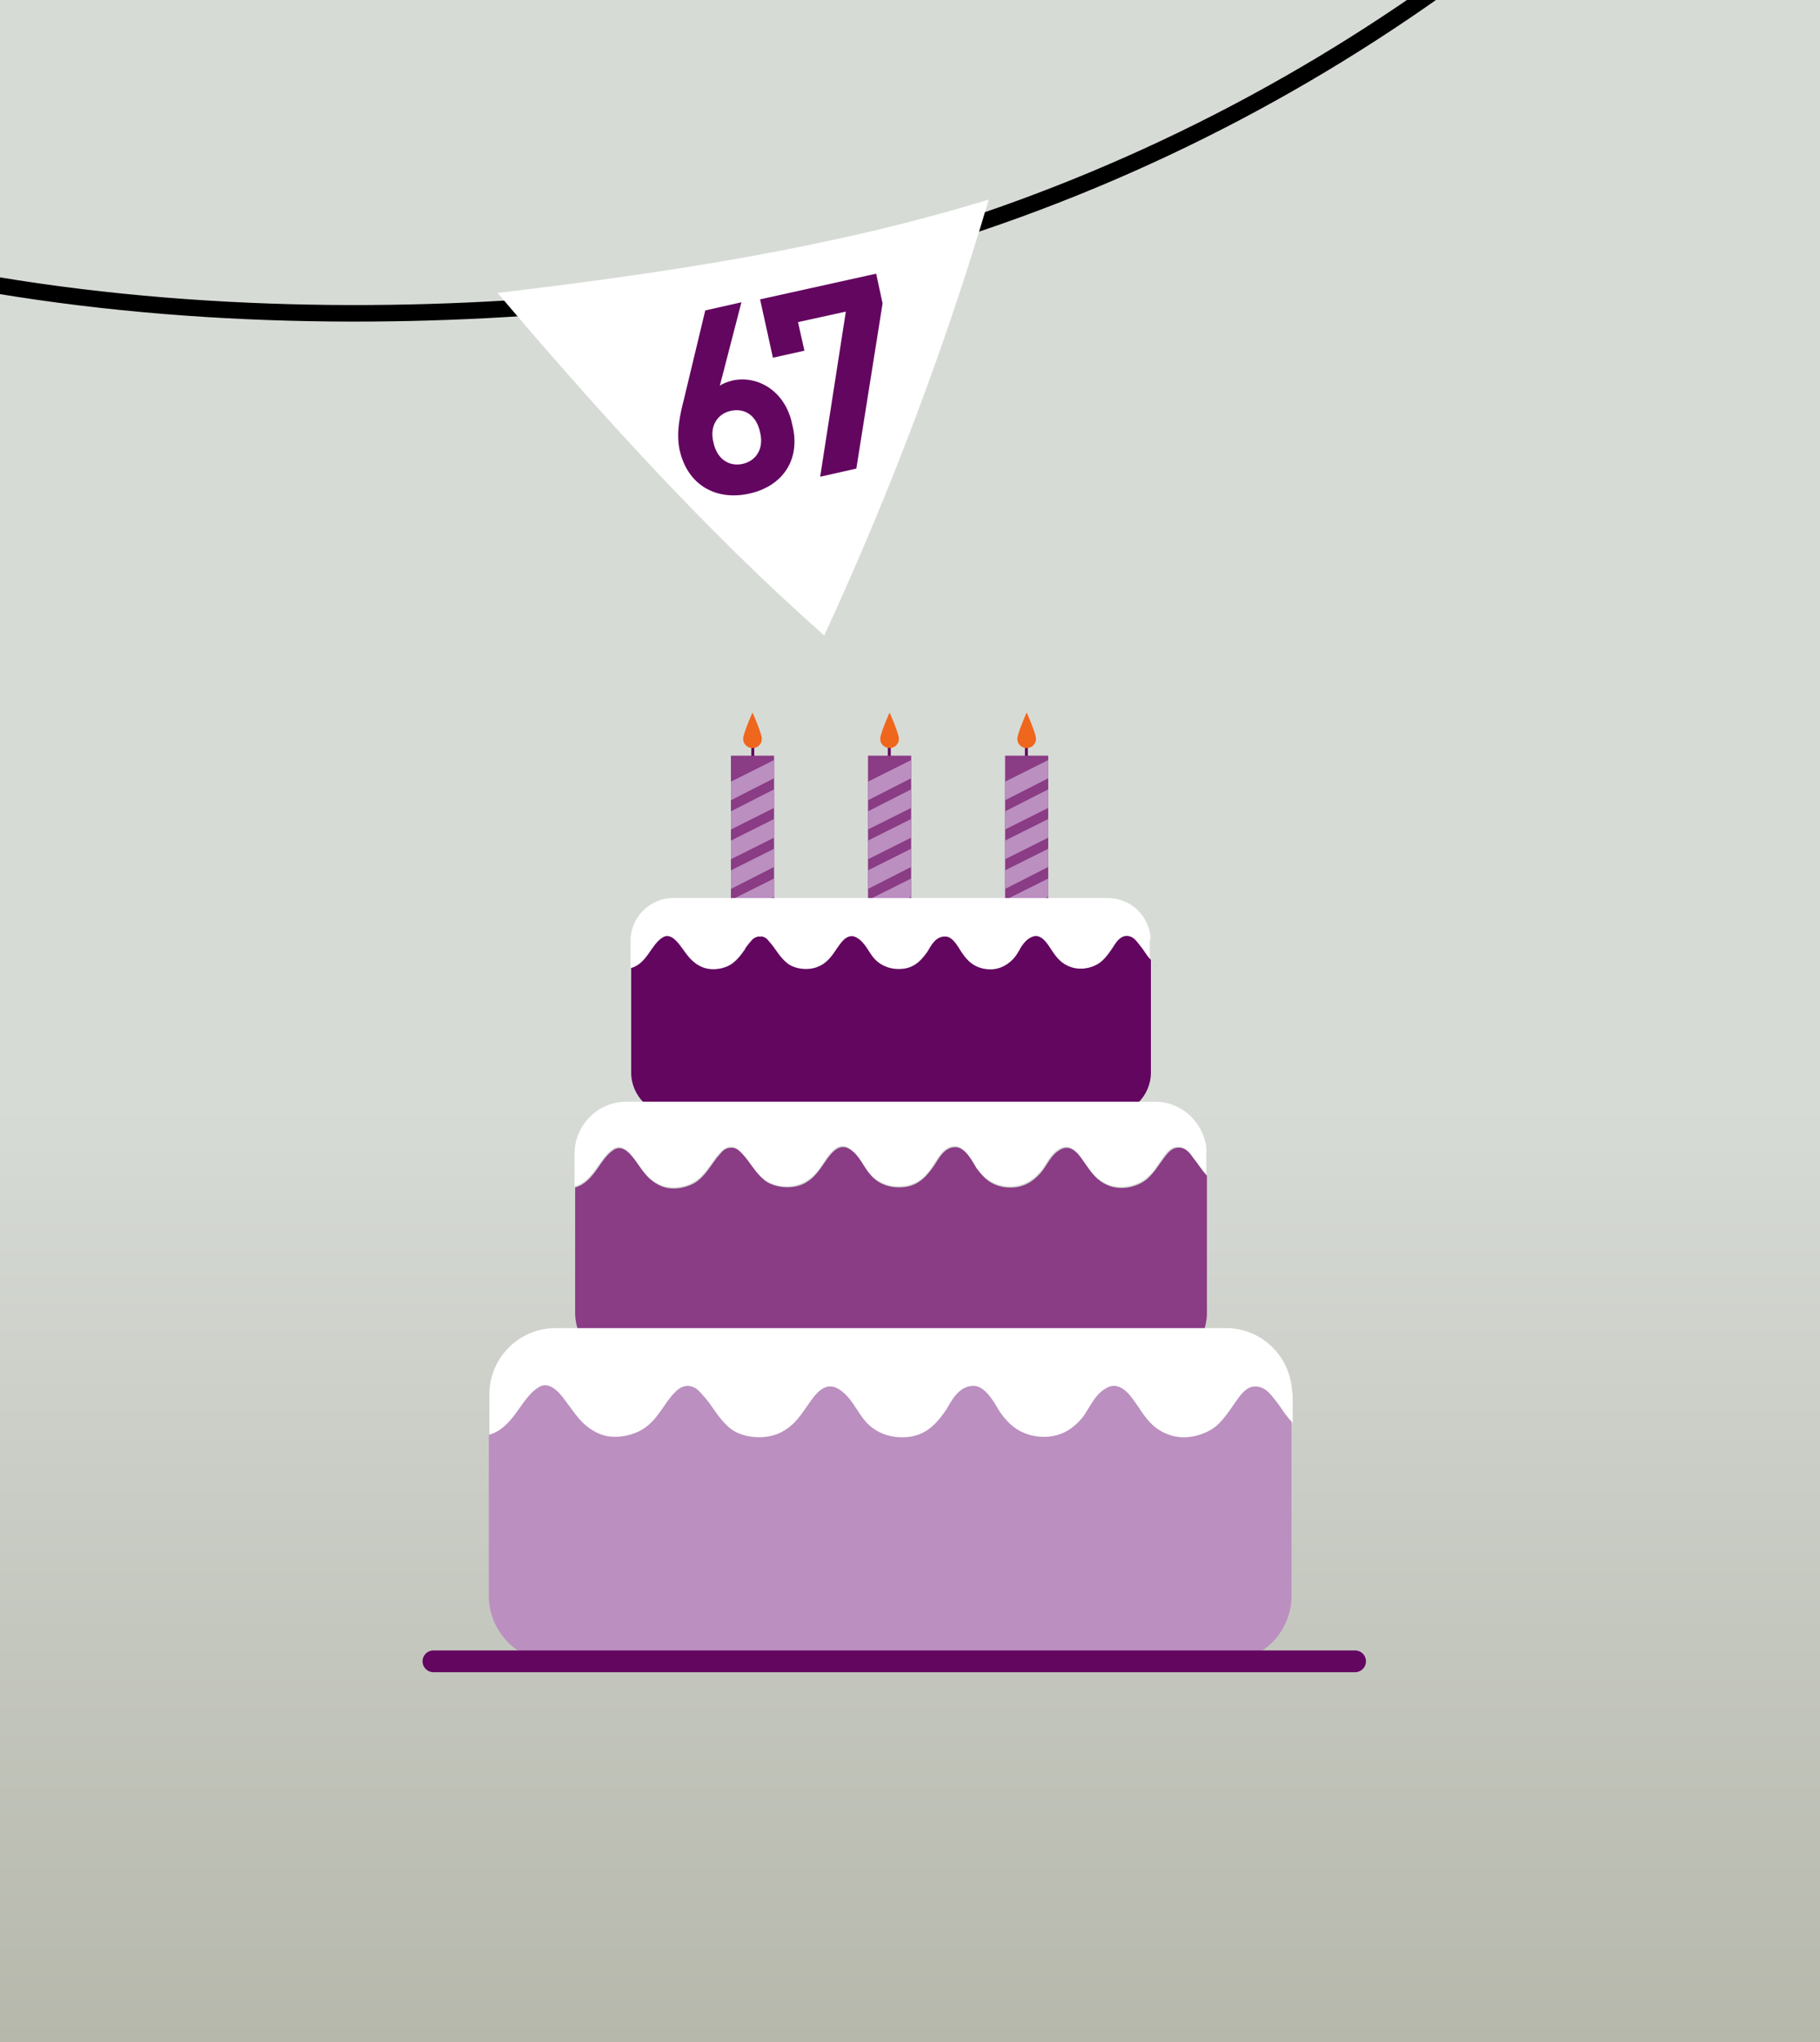 <?xml version="1.0" encoding="utf-8"?>
<!-- Generator: Adobe Illustrator 27.1.0, SVG Export Plug-In . SVG Version: 6.00 Build 0)  -->
<svg version="1.1" id="Laag_1" xmlns="http://www.w3.org/2000/svg" xmlns:xlink="http://www.w3.org/1999/xlink" x="0px" y="0px"
	 viewBox="0 0 312 350" style="enable-background:new 0 0 312 350;" xml:space="preserve">
<rect x="0" y="0" width="312" height="350" fill="#808080" stroke="none"/>
<style type="text/css">
	.st0{fill:url(#SVGID_1_);}
	.st1{fill:#630660;}
	.st2{fill:#EF661D;}
	.st3{fill:#8A3C85;}
	.st4{clip-path:url(#SVGID_00000169547897423936138870000017868203006586522298_);}
	.st5{fill:#BB8FC0;}
	.st6{clip-path:url(#SVGID_00000087375089761002042040000002589707667621813174_);}
	.st7{clip-path:url(#SVGID_00000065039344448709919050000018343356083224051132_);}
	.st8{opacity:0.7;fill:#AAA9A9;enable-background:new    ;}
	.st9{fill:#FFFFFF;}
	.st10{fill:none;stroke:#630660;stroke-width:3.729;stroke-linecap:round;stroke-linejoin:round;}
	.st11{clip-path:url(#SVGID_00000004536891309799078000000011778795812381295523_);}
	.st12{fill:none;stroke:#000000;stroke-width:2.835;stroke-miterlimit:10;}
</style>
<g>
	<g id="Laag_1_00000119085397610231289880000015782950679799787179_">
		<g>
			
				<linearGradient id="SVGID_1_" gradientUnits="userSpaceOnUse" x1="156" y1="-148" x2="156" y2="201.96" gradientTransform="matrix(1 0 0 -1 0 202)">
				<stop  offset="0" style="stop-color:#B6B8AC"/>
				<stop  offset="0.46" style="stop-color:#D7DBD6"/>
				<stop  offset="1" style="stop-color:#D7DBD6"/>
			</linearGradient>
			<rect y="0" class="st0" width="312" height="350"/>
			<g>
				<g>
					<g>
						<g>
							<rect x="128.8" y="127.1" class="st1" width="0.5" height="4.3"/>
							<path class="st2" d="M130.6,126.6c0,0.9-0.7,1.6-1.6,1.6c-0.9,0-1.6-0.7-1.6-1.6c0-0.9,1.6-4.5,1.6-4.5
								S130.6,125.7,130.6,126.6z"/>
						</g>
						<g>
							<rect x="125.3" y="129.5" class="st3" width="7.4" height="33.1"/>
							<g>
								<defs>
									<rect id="SVGID_00000173878349178629326920000010031969584399594646_" x="125.3" y="129.5" width="7.4" height="33.1"/>
								</defs>
								<clipPath id="SVGID_00000154385723820222218160000001653326837045432963_">
									<use xlink:href="#SVGID_00000173878349178629326920000010031969584399594646_"  style="overflow:visible;"/>
								</clipPath>
								<g style="clip-path:url(#SVGID_00000154385723820222218160000001653326837045432963_);">
									<g>
										<polygon class="st5" points="124,134.6 124,137.8 134.8,132.3 134.8,129.2 										"/>
										<polygon class="st5" points="124,139.7 124,142.8 134.8,137.4 134.8,134.2 										"/>
										<polygon class="st5" points="124,144.7 124,147.9 134.8,142.5 134.8,139.3 										"/>
										<polygon class="st5" points="124,149.8 124,153 134.8,147.5 134.8,144.4 										"/>
										<polygon class="st5" points="124,154.9 124,158.1 134.8,152.6 134.8,149.5 										"/>
										<polygon class="st5" points="124,160 124,163.1 134.8,157.7 134.8,154.5 										"/>
									</g>
								</g>
							</g>
						</g>
					</g>
					<g>
						<g>
							<rect x="175.7" y="127.1" class="st1" width="0.5" height="4.3"/>
							<path class="st2" d="M177.6,126.6c0,0.9-0.7,1.6-1.6,1.6s-1.6-0.7-1.6-1.6c0-0.9,1.6-4.5,1.6-4.5S177.6,125.7,177.6,126.6z"
								/>
						</g>
						<g>
							<rect x="172.3" y="129.5" class="st3" width="7.4" height="33.1"/>
							<g>
								<defs>
									<rect id="SVGID_00000078041431492585183040000005431745094544016573_" x="172.3" y="129.5" width="7.4" height="33.1"/>
								</defs>
								<clipPath id="SVGID_00000120523975198881849460000015926874604477881237_">
									<use xlink:href="#SVGID_00000078041431492585183040000005431745094544016573_"  style="overflow:visible;"/>
								</clipPath>
								<g style="clip-path:url(#SVGID_00000120523975198881849460000015926874604477881237_);">
									<g>
										<polygon class="st5" points="171,134.6 171,137.8 181.8,132.3 181.8,129.2 										"/>
										<polygon class="st5" points="171,139.7 171,142.8 181.8,137.4 181.8,134.2 										"/>
										<polygon class="st5" points="171,144.7 171,147.9 181.8,142.5 181.8,139.3 										"/>
										<polygon class="st5" points="171,149.8 171,153 181.8,147.5 181.8,144.4 										"/>
										<polygon class="st5" points="171,154.9 171,158.1 181.8,152.6 181.8,149.5 										"/>
										<polygon class="st5" points="171,160 171,163.1 181.8,157.7 181.8,154.5 										"/>
									</g>
								</g>
							</g>
						</g>
					</g>
					<g>
						<g>
							<rect x="152.2" y="127.1" class="st1" width="0.5" height="4.3"/>
							<path class="st2" d="M154.1,126.6c0,0.9-0.7,1.6-1.6,1.6c-0.9,0-1.6-0.7-1.6-1.6c0-0.9,1.6-4.5,1.6-4.5
								S154.1,125.7,154.1,126.6z"/>
						</g>
						<g>
							<rect x="148.8" y="129.5" class="st3" width="7.4" height="33.1"/>
							<g>
								<defs>
									<rect id="SVGID_00000097490994569367148890000002343225872954402486_" x="148.8" y="129.5" width="7.4" height="33.1"/>
								</defs>
								<clipPath id="SVGID_00000039093750530248170880000017748880517246959281_">
									<use xlink:href="#SVGID_00000097490994569367148890000002343225872954402486_"  style="overflow:visible;"/>
								</clipPath>
								<g style="clip-path:url(#SVGID_00000039093750530248170880000017748880517246959281_);">
									<g>
										<polygon class="st5" points="147.5,134.6 147.5,137.8 158.3,132.3 158.3,129.2 										"/>
										<polygon class="st5" points="147.5,139.7 147.5,142.8 158.3,137.4 158.3,134.2 										"/>
										<polygon class="st5" points="147.5,144.7 147.5,147.9 158.3,142.5 158.3,139.3 										"/>
										<polygon class="st5" points="147.5,149.8 147.5,153 158.3,147.5 158.3,144.4 										"/>
										<polygon class="st5" points="147.5,154.9 147.5,158.1 158.3,152.6 158.3,149.5 										"/>
										<polygon class="st5" points="147.5,160 147.5,163.1 158.3,157.7 158.3,154.5 										"/>
									</g>
								</g>
							</g>
						</g>
					</g>
				</g>
				<g>
					<path class="st8" d="M152.1,166.8c0.1,0.1,0.2,0.2,0.4,0.3C152.4,167,152.2,166.9,152.1,166.8z M176.3,165.8
						c0.1-0.2,0.2-0.4,0.4-0.6C176.5,165.5,176.4,165.6,176.3,165.8z M151.8,166.5c0,0,0.1,0.1,0.1,0.1
						C151.9,166.6,151.9,166.6,151.8,166.5c-0.2-0.3-0.5-0.6-0.7-0.9C151.4,165.9,151.6,166.2,151.8,166.5z M147.1,163
						c0,0,0.1-0.1,0.1-0.1C147.2,162.9,147.1,162.9,147.1,163z M138.4,168.1c0.2,0.1,0.5,0.1,0.7,0.2
						C138.9,168.2,138.6,168.2,138.4,168.1z M125.8,168.1c0.2,0,0.3-0.1,0.5-0.1C126.1,168,126,168.1,125.8,168.1z M124.8,168.3
						c0.1,0,0.3,0,0.4-0.1C125,168.3,124.9,168.3,124.8,168.3z M198.1,165.2c0.1,0.2,0.3,0.4,0.4,0.5
						C198.4,165.5,198.3,165.3,198.1,165.2z M191.8,166.1c0.2-0.2,0.3-0.4,0.5-0.6C192.1,165.7,192,165.9,191.8,166.1
						c-0.3,0.3-0.5,0.6-0.9,0.9c-0.1,0-0.1,0.1-0.2,0.1c0.1,0,0.1-0.1,0.2-0.1C191.3,166.7,191.6,166.4,191.8,166.1z M189.8,167.8
						c0.2-0.1,0.4-0.2,0.5-0.3C190.1,167.6,189.9,167.7,189.8,167.8z M182.2,165c-0.1-0.1-0.2-0.2-0.2-0.3c0,0,0,0,0-0.1
						c0,0,0,0,0,0.1C182.1,164.8,182.1,164.9,182.2,165z M181.3,163.7c-0.2-0.2-0.4-0.5-0.7-0.7
						C180.9,163.3,181.1,163.5,181.3,163.7z M181.9,164.5c-0.1-0.2-0.3-0.4-0.4-0.6C181.6,164.1,181.8,164.3,181.9,164.5z
						 M179.4,162.7c-0.2,0-0.4,0.1-0.6,0.2c-0.7,0.3-1.2,0.8-1.6,1.4c0.4-0.5,0.9-1.1,1.6-1.4C179.1,162.7,179.3,162.7,179.4,162.7z
						 M168.5,167.3c0.2,0.1,0.3,0.2,0.5,0.3C168.8,167.6,168.7,167.5,168.5,167.3c-0.1-0.1-0.3-0.2-0.4-0.3
						C168.3,167.2,168.4,167.3,168.5,167.3z M169.8,168c-0.2-0.1-0.4-0.2-0.6-0.3C169.4,167.9,169.6,167.9,169.8,168z M146.6,163.3
						c-0.2,0.2-0.4,0.4-0.5,0.6C146.3,163.7,146.4,163.5,146.6,163.3z M145.8,164.4c0.1-0.1,0.2-0.3,0.4-0.5
						C146,164.1,145.9,164.2,145.8,164.4c-0.4,0.6-0.9,1.3-1.4,1.9C144.9,165.6,145.3,165,145.8,164.4z M143.8,166.8
						c-0.3,0.2-0.5,0.5-0.9,0.7C143.3,167.3,143.6,167.1,143.8,166.8z M141,168.3c-0.5,0.1-1,0.1-1.5,0
						C140,168.3,140.5,168.3,141,168.3z M131.2,163c0.1-0.1,0.3-0.2,0.5-0.2C131.5,162.8,131.4,162.9,131.2,163z M129.9,164.4
						c-0.1,0.2-0.2,0.3-0.4,0.5C129.7,164.7,129.8,164.6,129.9,164.4z M127.6,167.2c-0.1,0.1-0.2,0.2-0.3,0.2
						C127.4,167.4,127.5,167.3,127.6,167.2z M115.7,162.8c0.2-0.1,0.4-0.2,0.5-0.2C116,162.7,115.9,162.7,115.7,162.8
						c-0.3,0.2-0.5,0.4-0.7,0.6C115.2,163.2,115.4,163,115.7,162.8z M187.5,200.8c0.1,0.1,0.2,0.3,0.3,0.4
						C187.7,201.1,187.6,201,187.5,200.8z M186.2,199.4c0.3,0.2,0.5,0.4,0.7,0.7C186.7,199.9,186.5,199.6,186.2,199.4z M179.2,204.5
						c0.2-0.2,0.4-0.3,0.6-0.5C179.6,204.2,179.4,204.4,179.2,204.5z M177.8,205.3c0.2-0.1,0.3-0.1,0.5-0.2
						C178.1,205.2,177.9,205.3,177.8,205.3z M176.6,205.7c0.2,0,0.3-0.1,0.4-0.1C176.9,205.6,176.8,205.6,176.6,205.7z M167.7,199.9
						c0.4,0.4,0.7,0.9,1,1.4C168.4,200.8,168.1,200.3,167.7,199.9z M168.9,201.5c0.1,0.1,0.1,0.2,0.2,0.3
						C169,201.7,168.9,201.6,168.9,201.5z M146,199c-0.5,0.1-0.9,0.4-1.2,0.8c-0.1,0.1-0.3,0.3-0.4,0.4c0.1-0.1,0.2-0.3,0.4-0.4
						C145.1,199.5,145.6,199.2,146,199c0.1,0,0.2-0.1,0.3-0.1C146.2,199,146.1,199,146,199z M143.9,200.8c0.1-0.1,0.2-0.2,0.3-0.4
						C144.1,200.6,144,200.7,143.9,200.8z M138,205.7C138,205.7,138,205.7,138,205.7C138,205.7,138,205.7,138,205.7z M130.2,201.2
						c-0.3-0.4-0.6-0.8-0.9-1.1c-0.1-0.1-0.1-0.1-0.2-0.2c0.1,0.1,0.1,0.1,0.2,0.2C129.7,200.4,130,200.8,130.2,201.2
						c0.4,0.5,0.7,0.9,1,1.4C130.9,202.1,130.6,201.7,130.2,201.2z M126.5,199.1c0.2-0.1,0.4-0.1,0.5-0.2
						C126.8,199,126.6,199,126.5,199.1z M116.9,205.8c0.2,0,0.3,0,0.5,0C117.3,205.8,117.1,205.8,116.9,205.8z M195.3,205.7
						c0.5-0.1,0.9-0.2,1.3-0.3C196.2,205.5,195.8,205.6,195.3,205.7z M115.2,205.3c0.4,0.2,0.8,0.3,1.3,0.4
						C116,205.6,115.6,205.5,115.2,205.3c-0.3-0.1-0.5-0.3-0.8-0.4c-0.2-0.1-0.5-0.3-0.7-0.5c0.2,0.2,0.4,0.3,0.7,0.5
						S114.9,205.2,115.2,205.3z M201.9,200.2c-0.1,0.1-0.2,0.2-0.3,0.4c-0.1,0.1-0.1,0.2-0.2,0.2c0.1-0.1,0.1-0.2,0.2-0.2
						C201.7,200.4,201.8,200.3,201.9,200.2z M200.7,201.9c0.2-0.3,0.4-0.5,0.5-0.8c0,0,0.1-0.1,0.1-0.1c0,0.1-0.1,0.1-0.1,0.1
						C201,201.4,200.8,201.7,200.7,201.9c-0.3,0.4-0.6,0.8-0.9,1.2C200.1,202.7,200.4,202.3,200.7,201.9z M105.6,200.6
						c-0.1,0.2-0.3,0.3-0.4,0.5C105.4,201,105.5,200.8,105.6,200.6z M166.5,240.8c0.2-0.2,0.5-0.4,0.7-0.5
						C166.9,240.5,166.7,240.6,166.5,240.8z M127.2,247.1c-0.7-0.5-1.2-1.1-1.7-1.7C126,245.9,126.5,246.5,127.2,247.1
						c1,0.8,2.4,1.3,3.9,1.5C129.6,248.4,128.2,247.9,127.2,247.1z M150.2,245.8c-0.2-0.3-0.4-0.5-0.6-0.8
						C149.8,245.3,150,245.5,150.2,245.8c0.4,0.5,0.9,0.9,1.4,1.2C151.1,246.7,150.6,246.3,150.2,245.8z M152.6,247.7
						c0.2,0.1,0.4,0.2,0.6,0.3C153,247.9,152.8,247.8,152.6,247.7z M153.7,248.1c0.1,0,0.3,0.1,0.4,0.1
						C153.9,248.2,153.8,248.2,153.7,248.1z M199.9,246.8c-0.5-0.5-1-0.9-1.4-1.5C198.9,245.8,199.4,246.3,199.9,246.8z M198.2,245
						c-0.1-0.2-0.2-0.3-0.3-0.5C198,244.7,198.1,244.8,198.2,245z M196.1,241.9c-0.1-0.2-0.3-0.4-0.5-0.6
						C195.8,241.5,195.9,241.7,196.1,241.9z M195.3,241c-0.4-0.4-0.8-0.7-1.3-1c-0.4-0.2-0.8-0.2-1.2-0.2c0.4,0,0.8,0.1,1.2,0.2
						C194.5,240.3,194.9,240.6,195.3,241z M192.8,239.9c-0.2,0-0.5,0.1-0.7,0.2C192.3,239.9,192.6,239.9,192.8,239.9z M182.5,248.4
						c-0.5,0.1-1.1,0.2-1.7,0.2C181.4,248.6,182,248.5,182.5,248.4z M175.4,246.6c-0.3-0.3-0.6-0.5-0.9-0.8
						c-0.4-0.5-0.8-0.9-1.1-1.4c-0.6-0.8-1.7-3.3-3.3-4.2c1.6,0.9,2.7,3.4,3.3,4.2c0.3,0.5,0.7,0.9,1.1,1.4
						C174.8,246.1,175.1,246.4,175.4,246.6z M169,239.9c-0.2,0-0.3,0-0.5,0C168.6,239.9,168.8,239.9,169,239.9z M165.9,241.4
						c-0.1,0.1-0.2,0.2-0.3,0.4C165.7,241.6,165.8,241.5,165.9,241.4z M165.6,241.8c-0.2,0.2-0.3,0.4-0.4,0.6
						C165.3,242.2,165.4,242,165.6,241.8z M165.1,242.5c-0.1,0.2-0.2,0.4-0.3,0.5C164.8,242.8,165,242.7,165.1,242.5z M164.7,243.1
						c-0.1,0.2-0.2,0.4-0.3,0.5C164.4,243.5,164.5,243.3,164.7,243.1z M162.8,245.6c-0.9,1.1-2.1,2.1-3.7,2.6
						C160.8,247.7,161.9,246.7,162.8,245.6z M158,248.5c-0.4,0.1-0.9,0.1-1.3,0.1C157.1,248.6,157.6,248.5,158,248.5z M148,242.7
						c-0.1-0.1-0.1-0.2-0.2-0.3C147.9,242.5,148,242.6,148,242.7z M132.8,248.5c-0.4,0-0.8,0-1.1,0
						C132.1,248.6,132.5,248.6,132.8,248.5z M125.2,244.9c-0.2-0.3-0.5-0.6-0.7-1C124.7,244.3,124.9,244.6,125.2,244.9z
						 M123.5,242.6c-0.2-0.2-0.3-0.4-0.5-0.6c-0.2-0.2-0.4-0.5-0.6-0.7c-0.2-0.2-0.4-0.5-0.7-0.7c-0.5-0.4-1.1-0.8-1.8-0.7
						c-0.4,0-0.8,0.1-1.1,0.3c0.3-0.1,0.7-0.2,1.1-0.3c0.8,0,1.3,0.3,1.8,0.7c0.3,0.2,0.5,0.5,0.7,0.7c0.2,0.2,0.4,0.5,0.6,0.7
						C123.2,242.2,123.3,242.4,123.5,242.6z M112,247.4c-0.3,0.2-0.6,0.3-0.9,0.5C111.4,247.7,111.7,247.6,112,247.4z M106.5,248.5
						c0.6,0.1,1.2,0.1,1.9,0C107.8,248.6,107.1,248.6,106.5,248.5z M100.6,244.7c0.1,0.1,0.1,0.2,0.2,0.3
						C100.7,244.9,100.7,244.8,100.6,244.7z M101.2,245.5c0,0,0.1,0.1,0.2,0.2C101.3,245.6,101.3,245.5,101.2,245.5z M101.8,246.2
						c0.1,0.1,0.3,0.3,0.4,0.4C102.1,246.5,102,246.3,101.8,246.2z M105.3,248.3c0.1,0,0.3,0.1,0.4,0.1
						C105.6,248.4,105.5,248.3,105.3,248.3z M109.6,248.4c0.3-0.1,0.6-0.2,0.9-0.3C110.2,248.2,109.9,248.3,109.6,248.4z
						 M218.8,240.3c-0.2-0.1-0.3-0.2-0.5-0.3C218.5,240.1,218.6,240.2,218.8,240.3z M98.9,242.4c-0.1-0.2-0.3-0.5-0.6-0.7
						C98.6,241.9,98.7,242.2,98.9,242.4z M98,241.3c-0.2-0.2-0.4-0.4-0.7-0.6C97.6,240.8,97.8,241,98,241.3z M97.3,240.6
						c-0.3-0.2-0.6-0.4-0.9-0.6C96.8,240.2,97,240.4,97.3,240.6z M220.6,242.2c-0.3-0.4-0.6-0.9-1.1-1.4
						C219.9,241.3,220.3,241.8,220.6,242.2c0.6,0.8,1.1,1.6,1.7,2.4C221.7,243.8,221.2,243,220.6,242.2z"/>
					<g>
						<g>
							<path class="st9" d="M197.2,160.3L197.2,160.3c-0.5-3.6-3.5-6.4-7.3-6.4h-74.5c-4,0-7.3,3.3-7.3,7.3v2.2v2.5
								c2.8-0.8,3.5-4.1,5.5-5.3c1.4-0.8,2.7,1.1,3.1,1.7c0.9,1.2,1.6,2.6,3.5,3.4c1.8,0.8,4.1,0.3,5.4-0.7c1.4-1.1,2-2.5,3.1-3.7
								c0.3-0.4,0.8-0.8,1.5-0.8c0.8,0,1.3,0.6,1.6,0.9c1.1,1.2,1.7,2.6,3.1,3.7c1.3,1.1,3.7,1.3,5.4,0.5c1.8-0.8,2.5-2.3,3.4-3.5
								c0.5-0.7,1.6-2.3,3.1-1.4c1.5,0.9,2,2.5,3,3.6c1.1,1.2,2.8,2,5.1,1.7c2.1-0.3,3.2-1.8,4-2.9c0.6-0.8,1.4-2.7,3.1-2.6
								c1.4,0,2.5,2.3,2.9,2.9c0.9,1.2,2.1,2.5,4.3,2.7c2.2,0.2,3.8-0.9,4.7-2.1c0.9-1,1.4-2.7,2.9-3.4s2.7,1.2,3.1,1.8
								c0.9,1.2,1.6,2.6,3.5,3.3c1.9,0.8,4.2,0.1,5.4-1c0.9-0.8,1.4-1.7,2-2.5c0.4-0.5,1.1-1.7,2.1-1.8c1.2-0.1,1.9,1,2.3,1.5
								c0.6,0.8,1.1,1.7,1.9,2.5v-3.2C197.3,160.9,197.2,160.6,197.2,160.3L197.2,160.3z"/>
							<path class="st1" d="M193,160.4c-1.1,0.1-1.8,1.3-2.1,1.8c-0.6,0.9-1.2,1.8-2,2.5c-1.2,1.1-3.5,1.7-5.4,1
								c-1.9-0.7-2.7-2.1-3.5-3.3c-0.4-0.6-1.6-2.6-3.1-1.8c-1.6,0.7-2.1,2.4-2.9,3.4c-0.9,1.1-2.5,2.3-4.7,2.1
								c-2.3-0.2-3.5-1.5-4.3-2.7c-0.5-0.6-1.5-2.9-2.9-2.9c-1.8-0.1-2.6,1.8-3.1,2.6c-0.8,1.1-1.9,2.6-4,2.9
								c-2.2,0.3-4-0.5-5.1-1.7c-1-1.1-1.5-2.7-3-3.6c-1.5-0.9-2.6,0.7-3.1,1.4c-0.9,1.2-1.6,2.7-3.4,3.5c-1.7,0.8-4.1,0.5-5.4-0.5
								c-1.4-1.1-2-2.5-3.1-3.7c-0.3-0.4-0.8-1-1.6-0.9c-0.7,0-1.2,0.4-1.5,0.8c-1.1,1.2-1.7,2.6-3.1,3.7c-1.2,1-3.6,1.5-5.4,0.7
								c-1.8-0.8-2.6-2.2-3.5-3.4c-0.4-0.5-1.7-2.5-3.1-1.7c-2.1,1.2-2.7,4.5-5.5,5.3v17.9c0,4,3.3,7.3,7.3,7.3h74.5
								c4,0,7.3-3.3,7.3-7.3v-19.3c-0.8-0.8-1.2-1.7-1.9-2.5C194.9,161.4,194.3,160.3,193,160.4z"/>
						</g>
						<g>
							<path class="st9" d="M206.8,196.6L206.8,196.6c-0.6-4.4-4.3-7.8-8.8-7.8h-90.6c-4.9,0-8.9,4-8.9,8.9v2.6v3
								c3.4-1,4.2-5,6.7-6.5c1.7-1,3.3,1.4,3.7,2c1.1,1.5,2,3.2,4.2,4.2c2.2,1,5,0.3,6.5-0.9c1.7-1.4,2.4-3.1,3.8-4.6
								c0.4-0.4,1-0.9,1.8-1c0.9,0,1.6,0.7,2,1.1c1.4,1.5,2.1,3.2,3.8,4.5c1.6,1.3,4.5,1.6,6.6,0.6c2.2-1,3.1-2.8,4.1-4.3
								c0.6-0.8,2-2.8,3.8-1.7c1.8,1.1,2.4,3,3.6,4.4c1.3,1.5,3.4,2.5,6.1,2.1c2.6-0.4,3.9-2.2,4.8-3.6c0.7-1,1.7-3.3,3.8-3.2
								c1.7,0.1,3,2.8,3.5,3.6c1.1,1.5,2.5,3,5.3,3.3c2.7,0.2,4.6-1.2,5.7-2.5c1.1-1.2,1.7-3.3,3.6-4.1c1.9-0.9,3.3,1.5,3.8,2.2
								c1.1,1.5,2,3.2,4.3,4.1c2.4,0.9,5.1,0.1,6.6-1.2c1.1-0.9,1.7-2,2.5-3.1c0.4-0.6,1.3-2.1,2.6-2.2c1.5-0.1,2.3,1.2,2.8,1.8
								c0.8,1,1.4,2.1,2.3,3v-3.9C206.9,197.3,206.8,197,206.8,196.6L206.8,196.6z"/>
							<path class="st3" d="M201.8,196.7c-1.3,0.1-2.1,1.6-2.6,2.2c-0.8,1.1-1.4,2.1-2.5,3.1c-1.5,1.3-4.2,2.1-6.6,1.2
								c-2.3-0.9-3.2-2.6-4.3-4.1c-0.5-0.7-1.9-3.1-3.8-2.2c-1.9,0.9-2.5,2.9-3.6,4.1c-1.2,1.4-3,2.7-5.7,2.5
								c-2.8-0.2-4.2-1.8-5.3-3.3c-0.5-0.8-1.8-3.5-3.5-3.6c-2.1-0.1-3.1,2.2-3.8,3.2c-1,1.4-2.3,3.2-4.8,3.6
								c-2.7,0.4-4.9-0.6-6.1-2.1c-1.2-1.3-1.8-3.3-3.6-4.4c-1.8-1.1-3.2,0.9-3.8,1.7c-1.1,1.5-2,3.3-4.1,4.3c-2.1,1-5,0.6-6.6-0.6
								c-1.7-1.4-2.4-3-3.8-4.5c-0.4-0.4-1-1.2-2-1.1c-0.9,0-1.4,0.5-1.8,1c-1.4,1.5-2.1,3.2-3.8,4.6c-1.5,1.2-4.4,1.9-6.5,0.9
								c-2.2-1-3.1-2.7-4.2-4.2c-0.5-0.6-2-3-3.7-2c-2.5,1.5-3.3,5.5-6.7,6.5V225c0,4.9,4,8.9,8.9,8.9H198c4.9,0,8.9-4,8.9-8.9
								v-23.5c-0.9-1-1.5-2-2.3-3C204.1,197.8,203.3,196.5,201.8,196.7L201.8,196.7z"/>
						</g>
						<g>
							<path class="st9" d="M221.4,237.5L221.4,237.5c-0.7-5.6-5.5-9.9-11.2-9.9h-115c-6.2,0-11.3,5.1-11.3,11.3v3.4v3.8
								c4.4-1.3,5.3-6.3,8.6-8.2c2.2-1.3,4.1,1.8,4.7,2.6c1.4,1.9,2.5,4,5.4,5.3c2.7,1.3,6.4,0.4,8.3-1.1c2.1-1.7,3-3.9,4.8-5.8
								c0.5-0.6,1.2-1.2,2.3-1.2c1.2,0,2,0.9,2.5,1.5c1.8,1.9,2.6,4,4.8,5.8c2,1.6,5.7,2,8.4,0.8c2.8-1.3,3.9-3.5,5.3-5.4
								c0.8-1.1,2.5-3.5,4.8-2.2c2.3,1.4,3.1,3.8,4.6,5.5c1.6,1.9,4.3,3.2,7.8,2.7c3.3-0.5,4.9-2.8,6.1-4.6c0.9-1.2,2.1-4.1,4.8-4.1
								c2.2,0.1,3.8,3.6,4.5,4.6c1.3,1.9,3.2,3.9,6.7,4.1c3.5,0.3,5.8-1.5,7.3-3.2c1.3-1.6,2.1-4.2,4.5-5.3c2.4-1.1,4.1,1.9,4.8,2.9
								c1.3,1.9,2.5,4,5.4,5.2c3,1.2,6.5,0.1,8.4-1.5c1.4-1.2,2.2-2.6,3.1-3.9c0.6-0.8,1.6-2.7,3.3-2.8c1.9-0.2,2.9,1.5,3.6,2.3
								c1,1.3,1.8,2.6,2.9,3.8V239C221.5,238.5,221.5,238,221.4,237.5L221.4,237.5z"/>
							<path class="st5" d="M215,237.6c-1.6,0.1-2.7,2-3.3,2.8c-0.9,1.3-1.8,2.7-3.1,3.9c-1.9,1.6-5.4,2.7-8.4,1.5
								c-2.9-1.1-4.1-3.3-5.4-5.2c-0.7-0.9-2.4-3.9-4.8-2.9c-2.4,1.1-3.2,3.7-4.5,5.3c-1.5,1.8-3.8,3.5-7.3,3.2
								c-3.5-0.3-5.4-2.3-6.7-4.1c-0.7-1-2.3-4.5-4.5-4.6c-2.7-0.1-4,2.8-4.8,4.1c-1.2,1.7-2.9,4.1-6.1,4.6
								c-3.5,0.5-6.2-0.8-7.8-2.7c-1.5-1.7-2.3-4.1-4.6-5.5c-2.3-1.4-4,1.1-4.8,2.2c-1.4,1.9-2.5,4.1-5.3,5.4
								c-2.6,1.2-6.4,0.8-8.4-0.8c-2.2-1.8-3-3.9-4.8-5.8c-0.5-0.6-1.3-1.5-2.5-1.5c-1.1,0-1.8,0.7-2.3,1.2
								c-1.8,1.9-2.6,4.1-4.8,5.8c-1.9,1.5-5.6,2.4-8.3,1.1c-2.8-1.3-3.9-3.4-5.4-5.3c-0.6-0.8-2.6-3.9-4.7-2.6
								c-3.2,1.9-4.2,6.9-8.6,8.2v27.6c0,6.2,5.1,11.3,11.3,11.3h115c6.2,0,11.3-5.1,11.3-11.3v-29.9c-1.2-1.2-1.9-2.6-2.9-3.8
								C217.9,239.1,216.9,237.5,215,237.6L215,237.6z"/>
						</g>
					</g>
				</g>
				<line class="st10" x1="232.3" y1="284.7" x2="74.3" y2="284.7"/>
			</g>
			<g>
				<defs>
					<rect id="SVGID_00000142161343815948871840000003779832466939167664_" y="0" width="266.7" height="126.3"/>
				</defs>
				<clipPath id="SVGID_00000139985781235814056390000011647280820020695694_">
					<use xlink:href="#SVGID_00000142161343815948871840000003779832466939167664_"  style="overflow:visible;"/>
				</clipPath>
				<g style="clip-path:url(#SVGID_00000139985781235814056390000011647280820020695694_);">
					<g>
						<path class="st12" d="M246.4-1.9c-29.6,21-62.3,36.4-97.4,45.8c-35.2,9.5-126.7,19.3-199.5-8.1"/>
						<g>
							<path class="st9" d="M169.5,34.2c-7.4,25-16.8,50-28.2,74.7c-20.4-18-39.1-38.8-56-58.7C113.9,46.8,142.1,42.6,169.5,34.2
								L169.5,34.2z"/>
							<g>
								<path class="st1" d="M128.4,84.6c-5.5,1.2-10.5-1.3-11.9-7.5c-0.6-2.9,0-5.8,0.8-8.9l3.6-15l6.2-1.4l-3.7,14.3
									c0.7-0.5,1.5-0.7,2.2-0.9c4.2-0.9,9,1.7,10.2,7.5C137.4,78.9,134,83.4,128.4,84.6L128.4,84.6z M125.3,70.4
									c-2.3,0.5-3.7,2.6-3,5.4c0.6,2.9,2.7,4.2,5,3.7c2.3-0.5,3.7-2.6,3-5.4C129.7,71.2,127.7,69.9,125.3,70.4z"/>
								<path class="st1" d="M146.8,80.3l-6.2,1.4l4.4-28.3l-8.2,1.8l1.1,4.9l-5.4,1.2l-2.2-10l19.9-4.4l1.1,5.1L146.8,80.3z"/>
							</g>
						</g>
					</g>
				</g>
			</g>
		</g>
	</g>
</g>
</svg>
